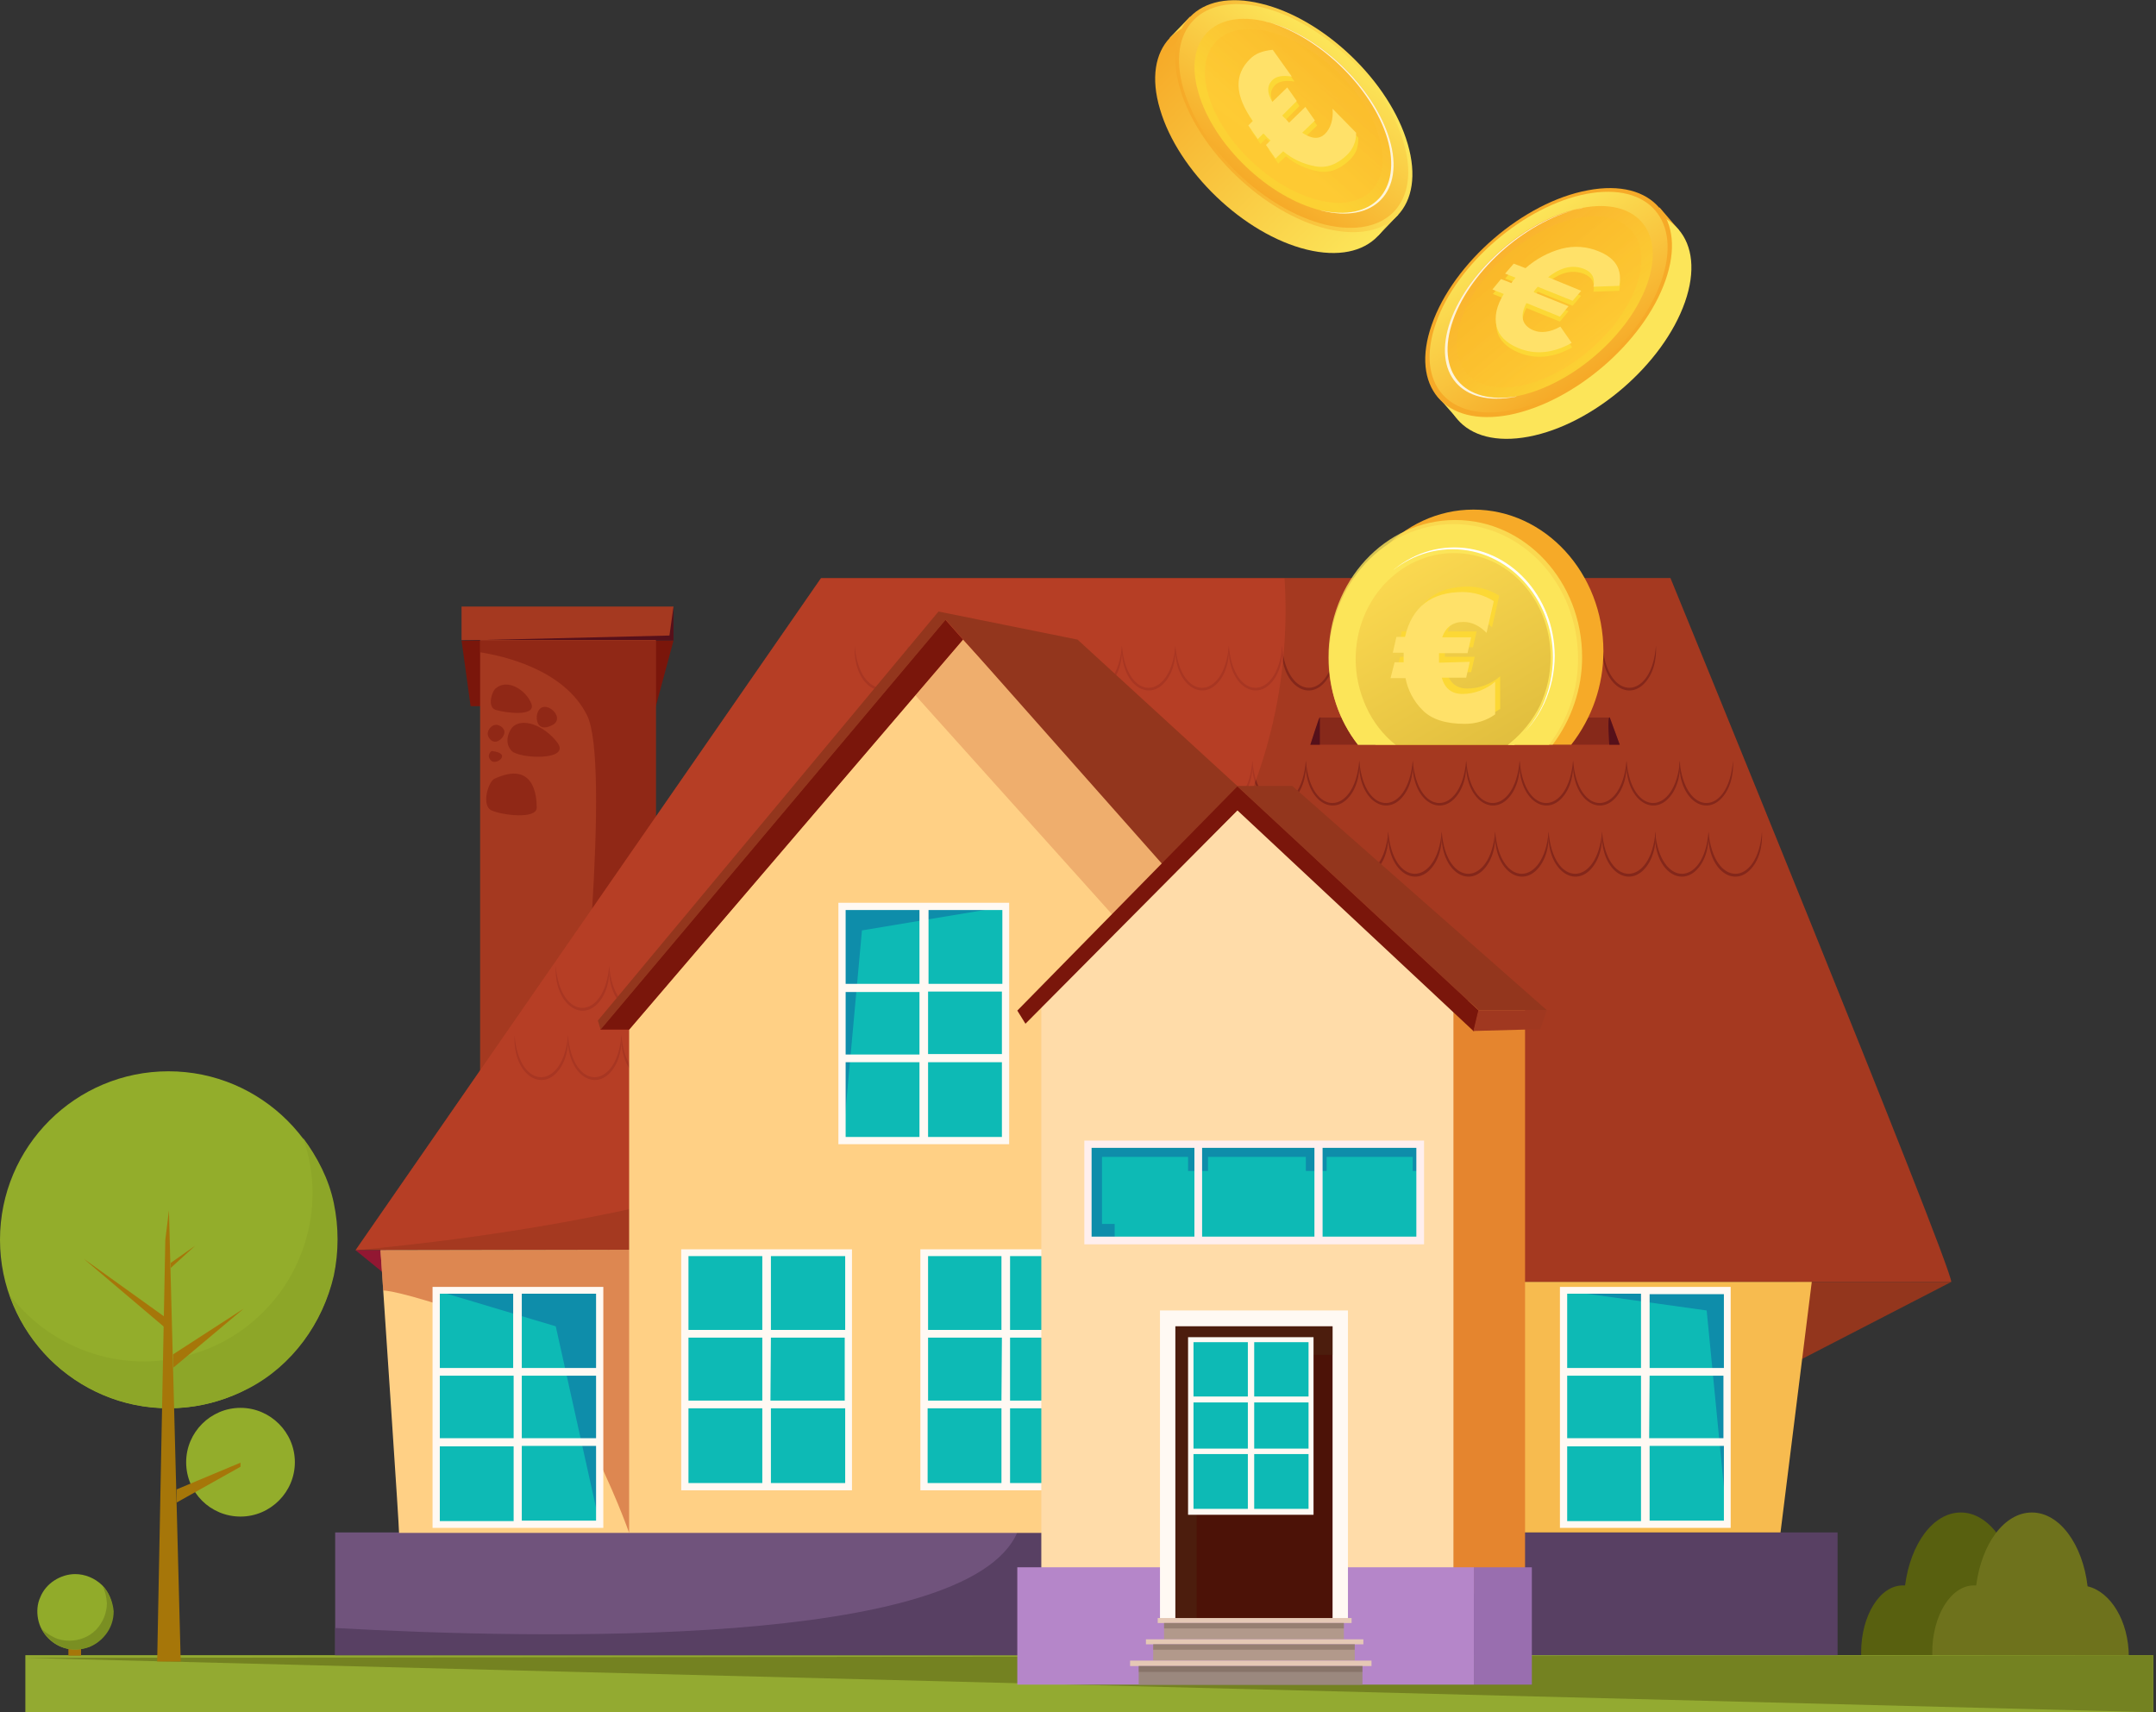 <svg xmlns="http://www.w3.org/2000/svg" xmlns:xlink="http://www.w3.org/1999/xlink" id="Layer_1" x="0px" y="0px" viewBox="0 0 476 378" style="enable-background:new 0 0 476 378;" xml:space="preserve">
<rect x="0" y="0" width="476" height="378" fill="#333333" stroke="none"/>
<style type="text/css">
	.st0{fill:#7A160B;enable-background:new    ;}
	.st1{fill:#A53920;}
	.st2{fill:#56101A;}
	.st3{opacity:0.47;fill:#7A160B;enable-background:new    ;}
	.st4{fill:#58600F;}
	.st5{fill:#6E721C;}
	.st6{fill:#93AA31;}
	.st7{fill:#748221;}
	.st8{fill:#93361D;}
	.st9{fill:#921732;}
	.st10{fill:#84271A;}
	.st11{opacity:0.56;fill:#C4432A;enable-background:new    ;}
	.st12{fill:#70537C;}
	.st13{fill:#584063;}
	.st14{fill:#F7BB4F;}
	.st15{fill:#FFD085;}
	.st16{opacity:0.26;fill:#C24F29;enable-background:new    ;}
	.st17{opacity:0.56;fill:#C24F29;enable-background:new    ;}
	.st18{fill:#0DBAB5;}
	.st19{fill:#FFF9F3;}
	.st20{fill:#FFDCA9;}
	.st21{fill:#E5852E;}
	.st22{fill:#B586C9;}
	.st23{fill:#996EAF;}
	.st24{fill:#A03820;}
	.st25{fill:#0E8DAA;}
	.st26{fill:#FFEFEE;}
	.st27{fill:#4C1207;}
	.st28{opacity:0.4;fill:#4C2D18;enable-background:new    ;}
	.st29{fill:#E5C8B5;}
	.st30{fill:#B2998B;}
	.st31{opacity:0.32;fill:#60493E;enable-background:new    ;}
	.st32{fill:#9B887E;}
	.st33{fill:#A67609;}
	.st34{fill:#91AB2A;}
	.st35{fill:#7A8F22;}
	.st36{fill:#93AD2B;}
	.st37{fill:#8DA628;}
	.st38{opacity:0.9;}
	.st39{fill:url(#SVGID_1_);}
	.st40{fill:url(#SVGID_2_);}
	.st41{fill:url(#SVGID_3_);}
	.st42{fill:url(#SVGID_4_);}
	.st43{fill:url(#SVGID_5_);}
	.st44{opacity:0.82;fill:url(#SVGID_6_);enable-background:new    ;}
	.st45{opacity:0.82;fill:#FFFFFF;enable-background:new    ;}
	.st46{opacity:0.59;fill:url(#SVGID_7_);enable-background:new    ;}
	.st47{fill:url(#SVGID_8_);}
	.st48{opacity:0.81;fill:url(#SVGID_9_);enable-background:new    ;}
	.st49{fill:url(#SVGID_10_);}
	.st50{opacity:0.3;fill:url(#SVGID_11_);enable-background:new    ;}
	.st51{fill:url(#SVGID_12_);}
	.st52{fill:#FFE169;}
	.st53{fill:url(#SVGID_13_);}
	.st54{fill:url(#SVGID_14_);}
	.st55{fill:url(#SVGID_15_);}
	.st56{fill:url(#SVGID_16_);}
	.st57{fill:url(#SVGID_17_);}
	.st58{opacity:0.82;fill:url(#SVGID_18_);enable-background:new    ;}
	.st59{opacity:0.59;fill:url(#SVGID_19_);enable-background:new    ;}
	.st60{fill:url(#SVGID_20_);}
	.st61{fill:#FFFFFF;stroke:url(#SVGID_21_);stroke-width:0.5;stroke-miterlimit:10;}
	.st62{fill:url(#SVGID_22_);}
</style>
<path class="st0" d="M103.9,155.9h39.2h1.7l3.9-14.5h-46.8L103.9,155.9z"></path>
<path class="st1" d="M148.7,133.9h-46.8v7.4h46.8V133.9z"></path>
<path class="st2" d="M101.9,141.4h46.8v-7.5l-0.9,6.4L101.9,141.4z"></path>
<path class="st1" d="M144.9,252.1H106v-96.7v-14.1h38.8V252.1z"></path>
<path class="st3" d="M106,144c5,0.8,18.5,3.7,23.6,13.9c5.2,10.4-1.1,73.3-3.4,94.3h18.6V141.4H106V144z"></path>
<path class="st3" d="M109.4,152c-0.9,0.8-1.8,4.1,0,4.7c1.8,0.6,9.1,1.7,7.9-1.4C116.1,152.3,112,149.7,109.4,152z"></path>
<path class="st3" d="M113,160.7c-0.8,1-1.7,3.4,0,5.1c1.7,1.7,13,2.2,10.1-1.8C120.2,160.1,115.1,158.2,113,160.7z"></path>
<path class="st3" d="M109.2,171.9c-1.4,0.6-3,5.9-0.7,7c2.4,1.1,10,2,10-0.6C118.5,175.7,117.9,167.9,109.2,171.9z"></path>
<path class="st3" d="M108.6,165.8c-0.2,0-1.3,1-0.2,2.1C109.5,169.1,113.2,166.3,108.6,165.8z"></path>
<path class="st3" d="M109,160.1c-0.8,0.3-2.1,1.8-0.7,3.2c1.4,1.4,3.5-0.9,3-2.1c-0.1-0.2-0.2-0.4-0.4-0.6s-0.4-0.3-0.6-0.4  s-0.5-0.2-0.7-0.2C109.4,160,109.2,160.1,109,160.1z"></path>
<path class="st3" d="M118.6,157.6c-0.3,1-0.1,4.2,3.3,2.5C125.3,158.4,119.7,153.6,118.6,157.6z"></path>
<path class="st4" d="M453.9,369.7c0.2-1.3,0.4-2.6,0.4-3.9c0-7.9-4-14.4-9.1-15.6c-1.1-9.3-6.2-16.3-12.3-16.3  c-6.1,0-11.1,6.9-12.3,16.1c-0.2,0-0.3,0-0.5,0c-5.1,0-9.2,6.7-9.2,14.8c0,1.6,0.2,3.3,0.5,4.9L453.9,369.7L453.9,369.7z"></path>
<path class="st5" d="M469.6,369.7c0.2-1.3,0.4-2.6,0.4-3.9c0-7.9-4-14.4-9.1-15.6c-1.1-9.3-6.2-16.3-12.3-16.3  c-6.1,0-11.1,6.9-12.3,16.1c-0.2,0-0.3,0-0.5,0c-5.1,0-9.2,6.7-9.2,14.8c0,1.6,0.2,3.3,0.5,4.9L469.6,369.7L469.6,369.7z"></path>
<path class="st1" d="M430.8,283c0-3.9-62-155.4-62-155.4H181.3L78.5,276l153.2-0.2l-0.2,7.3L430.8,283z"></path>
<path class="st6" d="M475.4,365.4H5.6V378h469.8V365.4z"></path>
<path class="st7" d="M5.6,366l469.8,12v-12.6L5.6,366z"></path>
<path class="st8" d="M396.5,300.7l34.3-17.7h-34.3V300.7z"></path>
<path class="st9" d="M78.5,276l8.6,7v-7H78.5z"></path>
<path class="st10" d="M365.6,142.5c0.2,3.1-0.6,6.6-2.9,8.7c-3.9,3.5-9.3-0.8-8.9-8.7C354.8,155,364.7,154.9,365.6,142.5z"></path>
<path class="st10" d="M353.8,142.5c0.2,3.1-0.6,6.6-2.9,8.7c-3.9,3.5-9.3-0.8-8.9-8.7C343,155,352.9,154.9,353.8,142.5z"></path>
<path class="st10" d="M342,142.5c0.2,3.1-0.6,6.6-2.9,8.7c-3.9,3.5-9.3-0.8-8.9-8.7C331.3,155,341.1,154.9,342,142.5z"></path>
<path class="st10" d="M330.2,142.5c0.2,3.1-0.6,6.6-2.9,8.7c-3.9,3.5-9.3-0.8-8.9-8.7C319.5,155,329.3,154.9,330.2,142.5z"></path>
<path class="st10" d="M318.4,142.5c0.2,3.1-0.6,6.6-2.9,8.7c-3.9,3.5-9.3-0.8-8.9-8.7C307.7,155,317.5,154.9,318.4,142.5z"></path>
<path class="st10" d="M306.6,142.5c0.2,3.1-0.6,6.6-2.9,8.7c-3.9,3.5-9.3-0.8-8.9-8.7C295.9,155,305.7,154.9,306.6,142.5z"></path>
<path class="st10" d="M294.8,142.5c0.2,3.1-0.6,6.6-2.9,8.7c-3.9,3.5-9.3-0.8-8.9-8.7C284.1,155,293.9,154.9,294.8,142.5z"></path>
<path class="st10" d="M283.1,142.5c0.2,3.1-0.6,6.6-2.9,8.7c-3.9,3.5-9.3-0.8-8.9-8.7C272.3,155,282.1,154.9,283.1,142.5z"></path>
<path class="st10" d="M271.3,142.5c0.2,3.1-0.6,6.6-2.9,8.7c-3.9,3.5-9.3-0.8-8.9-8.7C260.5,155,270.3,154.9,271.3,142.5z"></path>
<path class="st10" d="M259.5,142.5c0.2,3.1-0.6,6.6-2.9,8.7c-3.9,3.5-9.3-0.8-8.9-8.7C248.7,155,258.5,154.9,259.5,142.5z"></path>
<path class="st10" d="M247.7,142.5c0.2,3.1-0.6,6.6-2.9,8.7c-3.9,3.5-9.3-0.8-8.9-8.7C236.9,155,246.7,154.9,247.7,142.5z"></path>
<path class="st10" d="M235.9,142.5c0.2,3.1-0.6,6.6-2.9,8.7c-3.9,3.5-9.3-0.8-8.9-8.7C225.1,155,234.9,154.9,235.9,142.5z"></path>
<path class="st10" d="M224.1,142.5c0.2,3.1-0.6,6.6-2.9,8.7c-3.9,3.5-9.3-0.8-8.9-8.7C213.3,155,223.1,154.9,224.1,142.5z"></path>
<path class="st10" d="M212.3,142.5c0.2,3.1-0.6,6.6-2.9,8.7c-3.9,3.5-9.3-0.8-8.9-8.7C201.5,155,211.3,154.9,212.3,142.5z"></path>
<path class="st10" d="M200.5,142.5c0.2,3.1-0.6,6.6-2.9,8.7c-3.9,3.5-9.3-0.8-8.9-8.7C189.7,155,199.6,154.9,200.5,142.5z"></path>
<path class="st10" d="M382.6,167.9c0.2,3.1-0.6,6.6-2.9,8.7c-3.9,3.5-9.3-0.8-8.9-8.7C371.9,180.5,381.7,180.3,382.6,167.9z"></path>
<path class="st10" d="M370.9,167.9c0.2,3.1-0.6,6.6-2.9,8.7c-3.9,3.5-9.3-0.8-8.9-8.7C360.1,180.5,369.9,180.3,370.9,167.9z"></path>
<path class="st10" d="M359.1,167.9c0.2,3.1-0.6,6.6-2.9,8.7c-3.9,3.5-9.3-0.8-8.9-8.7C348.3,180.5,358.1,180.3,359.1,167.9z"></path>
<path class="st10" d="M347.3,167.9c0.2,3.1-0.6,6.6-2.9,8.7c-3.9,3.5-9.3-0.8-8.9-8.7C336.5,180.5,346.3,180.3,347.3,167.9z"></path>
<path class="st10" d="M335.5,167.9c0.2,3.1-0.6,6.6-2.9,8.7c-3.9,3.5-9.3-0.8-8.9-8.7C324.7,180.5,334.5,180.3,335.5,167.9z"></path>
<path class="st10" d="M323.7,167.9c0.2,3.1-0.6,6.6-2.9,8.7c-3.9,3.5-9.3-0.8-8.9-8.7C312.9,180.5,322.7,180.3,323.7,167.9z"></path>
<path class="st10" d="M311.9,167.9c0.2,3.1-0.6,6.6-2.9,8.7c-3.9,3.5-9.3-0.8-8.9-8.7C301.1,180.5,310.9,180.3,311.9,167.9z"></path>
<path class="st10" d="M300.1,167.9c0.2,3.1-0.6,6.6-2.9,8.7c-3.9,3.5-9.3-0.8-8.9-8.7C289.3,180.5,299.1,180.3,300.1,167.9z"></path>
<path class="st10" d="M288.3,167.9c0.2,3.1-0.6,6.6-2.9,8.7c-3.9,3.5-9.3-0.8-8.9-8.7C277.5,180.5,287.4,180.3,288.3,167.9z"></path>
<path class="st10" d="M276.5,167.9c0.2,3.1-0.6,6.6-2.9,8.7c-3.9,3.5-9.3-0.8-8.9-8.7C265.7,180.5,275.6,180.3,276.5,167.9z"></path>
<path class="st10" d="M252.9,163.3c0.2,3.1-0.6,6.6-2.9,8.7c-3.9,3.5-9.3-0.8-8.9-8.7C242.1,175.8,252,175.6,252.9,163.3z"></path>
<path class="st10" d="M241.1,163.3c0.2,3.1-0.6,6.6-2.9,8.7c-3.9,3.5-9.3-0.8-8.9-8.7C230.3,175.8,240.2,175.6,241.1,163.3z"></path>
<path class="st10" d="M229.3,163.3c0.2,3.1-0.6,6.6-2.9,8.7c-3.9,3.5-9.3-0.8-8.9-8.7C218.5,175.8,228.4,175.6,229.3,163.3z"></path>
<path class="st10" d="M217.5,163.3c0.2,3.1-0.6,6.6-2.9,8.7c-3.9,3.5-9.3-0.8-8.9-8.7C206.7,175.8,216.6,175.6,217.5,163.3z"></path>
<path class="st10" d="M299.6,213.2c0.2,3.1-0.6,6.6-2.9,8.7c-3.9,3.5-9.3-0.8-8.9-8.7C288.8,225.7,298.6,225.5,299.6,213.2z"></path>
<path class="st10" d="M287.8,213.2c0.2,3.1-0.6,6.6-2.9,8.7c-3.9,3.5-9.3-0.8-8.9-8.7C277,225.7,286.8,225.5,287.8,213.2z"></path>
<path class="st10" d="M276,213.2c0.2,3.1-0.6,6.6-2.9,8.7c-3.9,3.5-9.3-0.8-8.9-8.7C265.2,225.7,275,225.5,276,213.2z"></path>
<path class="st10" d="M264.2,213.2c0.2,3.1-0.6,6.6-2.9,8.7c-3.9,3.5-9.3-0.8-8.9-8.7C253.4,225.7,263.3,225.5,264.2,213.2z"></path>
<path class="st10" d="M252.4,213.2c0.2,3.1-0.6,6.6-2.9,8.7c-3.9,3.5-9.3-0.8-8.9-8.7C241.6,225.7,251.5,225.5,252.4,213.2z"></path>
<path class="st10" d="M240.6,213.2c0.2,3.1-0.6,6.6-2.9,8.7c-3.9,3.5-9.3-0.8-8.9-8.7C229.9,225.7,239.7,225.5,240.6,213.2z"></path>
<path class="st10" d="M228.8,213.2c0.2,3.1-0.6,6.6-2.9,8.7c-3.9,3.5-9.3-0.8-8.9-8.7C218,225.7,227.9,225.5,228.8,213.2z"></path>
<path class="st10" d="M217,213.2c0.2,3.1-0.6,6.6-2.9,8.7c-3.9,3.5-9.3-0.8-8.9-8.7C206.2,225.7,216.1,225.5,217,213.2z"></path>
<path class="st10" d="M205.2,213.2c0.2,3.1-0.6,6.6-2.9,8.7c-3.9,3.5-9.3-0.8-8.9-8.7C194.4,225.7,204.3,225.5,205.2,213.2z"></path>
<path class="st10" d="M193.4,213.2c0.2,3.1-0.6,6.6-2.9,8.7c-3.9,3.5-9.3-0.8-8.9-8.7C182.7,225.7,192.5,225.5,193.4,213.2z"></path>
<path class="st10" d="M181.6,213.2c0.2,3.1-0.6,6.6-2.9,8.7c-3.9,3.5-9.3-0.8-8.9-8.7C170.9,225.7,180.7,225.5,181.6,213.2z"></path>
<path class="st10" d="M169.9,213.2c0.2,3.1-0.6,6.6-2.9,8.7c-3.9,3.5-9.3-0.8-8.9-8.7C159.1,225.7,168.9,225.5,169.9,213.2z"></path>
<path class="st10" d="M158.1,213.2c0.2,3.1-0.6,6.6-2.9,8.7c-3.9,3.5-9.3-0.8-8.9-8.7C147.3,225.7,157.1,225.5,158.1,213.2z"></path>
<path class="st10" d="M146.3,213.2c0.2,3.1-0.6,6.6-2.9,8.7c-3.9,3.5-9.3-0.8-8.9-8.7C135.5,225.7,145.4,225.5,146.3,213.2z"></path>
<path class="st10" d="M134.5,213.2c0.2,3.1-0.6,6.6-2.9,8.7c-3.9,3.5-9.3-0.8-8.9-8.7C123.7,225.7,133.5,225.5,134.5,213.2z"></path>
<path class="st10" d="M290.5,228.5c0.2,3.1-0.6,6.6-2.9,8.7c-3.9,3.5-9.3-0.8-8.9-8.7C279.7,241,289.5,240.8,290.5,228.5z"></path>
<path class="st10" d="M278.7,228.5c0.2,3.1-0.6,6.6-2.9,8.7c-3.9,3.5-9.3-0.8-8.9-8.7C267.9,241,277.7,240.8,278.7,228.5z"></path>
<path class="st10" d="M266.9,228.5c0.2,3.1-0.6,6.6-2.9,8.7c-3.9,3.5-9.3-0.8-8.9-8.7C256.1,241,266,240.8,266.9,228.5z"></path>
<path class="st10" d="M255.1,228.5c0.2,3.1-0.6,6.6-2.9,8.7c-3.9,3.5-9.3-0.8-8.9-8.7C244.3,241,254.2,240.8,255.1,228.5z"></path>
<path class="st10" d="M243.3,228.5c0.2,3.1-0.6,6.6-2.9,8.7c-3.9,3.5-9.3-0.8-8.9-8.7C232.5,241,242.4,240.8,243.3,228.5z"></path>
<path class="st10" d="M231.5,228.5c0.2,3.1-0.6,6.6-2.9,8.7c-3.9,3.5-9.3-0.8-8.9-8.7C220.7,241,230.6,240.8,231.5,228.5z"></path>
<path class="st10" d="M219.7,228.5c0.2,3.1-0.6,6.6-2.9,8.7c-3.9,3.5-9.3-0.8-8.9-8.7C208.9,241,218.8,240.8,219.7,228.5z"></path>
<path class="st10" d="M207.9,228.5c0.2,3.1-0.6,6.6-2.9,8.7c-3.9,3.5-9.3-0.8-8.9-8.7C197.2,241,207,240.8,207.9,228.5z"></path>
<path class="st10" d="M196.2,228.5c0.2,3.1-0.6,6.6-2.9,8.7c-3.9,3.5-9.3-0.8-8.9-8.7C185.4,241,195.2,240.8,196.2,228.5z"></path>
<path class="st10" d="M184.4,228.5c0.2,3.1-0.6,6.6-2.9,8.7c-3.9,3.5-9.3-0.8-8.9-8.7C173.6,241,183.4,240.8,184.4,228.5z"></path>
<path class="st10" d="M172.6,228.5c0.2,3.1-0.6,6.6-2.9,8.7c-3.9,3.5-9.3-0.8-8.9-8.7C161.8,241,171.6,240.8,172.6,228.5z"></path>
<path class="st10" d="M160.8,228.5c0.2,3.1-0.6,6.6-2.9,8.7c-3.9,3.5-9.3-0.8-8.9-8.7C150,241,159.8,240.8,160.8,228.5z"></path>
<path class="st10" d="M149,228.5c0.2,3.1-0.6,6.6-2.9,8.7c-3.9,3.5-9.3-0.8-8.9-8.7C138.2,241,148,240.8,149,228.5z"></path>
<path class="st10" d="M137.2,228.5c0.2,3.1-0.6,6.6-2.9,8.7c-3.9,3.5-9.3-0.8-8.9-8.7C126.4,241,136.2,240.8,137.2,228.5z"></path>
<path class="st10" d="M125.4,228.5c0.2,3.1-0.6,6.6-2.9,8.7c-3.9,3.5-9.3-0.8-8.9-8.7C114.6,241,124.4,240.8,125.4,228.5z"></path>
<path class="st11" d="M283.6,127.7H181.2L78.5,276C270.2,258.2,286.1,167.6,283.6,127.7z"></path>
<path class="st12" d="M231.7,338.3H74v27.1h157.7V338.3z"></path>
<path class="st13" d="M74,359.4v6h157.7v-27.1h-7.1C213.5,363.9,119.2,361.9,74,359.4z"></path>
<path class="st13" d="M405.7,338.3h-84.7v27.1h84.7V338.3z"></path>
<path class="st14" d="M393.1,338.3h-72.2V283H400L393.1,338.3z"></path>
<path class="st15" d="M212.6,141.2l-73.7,86.1v48.6L84,276c0,0,0.1,1.6,0.3,4.3c0.9,13.8,3.8,56.1,3.8,58.1h143.6v-62.6h60.6v-48.4  L212.6,141.2z"></path>
<path class="st16" d="M202.1,153.5l44,49l11.6-12.6l-45.1-48.8L202.1,153.5z"></path>
<path class="st17" d="M138.9,275.9v62.5c0,0-14.3-41-32.9-47.4c-18.5-6.4-21.4-6.1-21.4-6.1L84,276L138.9,275.9z"></path>
<path class="st18" d="M240.1,276.5H204v51.6h36.1V276.5z"></path>
<path class="st19" d="M203.2,275.7V329h37.7v-53.2H203.2z M239.3,293.6H223v-16.3h16.4V293.6z M223,295.3h16.4v13.9H223V295.3z   M221.1,277.3v16.3h-16.2v-16.3H221.1z M221.1,309.2h-16.2v-13.9h16.3L221.1,309.2z M204.8,310.9h16.3v16.5h-16.3V310.9z M223,327.4  v-16.5h16.4v16.5H223z"></path>
<path class="st0" d="M138.9,227.3h-6.4l76.2-90.5l3.9,4.4L138.9,227.3z"></path>
<path class="st8" d="M290.4,189.3l-52.5-48.1l-30.7-6.2l-75.2,90.3l0.6,2l76.2-90.5l59.8,67.5L290.4,189.3z"></path>
<path class="st20" d="M320.9,349.5h-91V221.8l43.3-43l47.8,43V349.5z"></path>
<path class="st21" d="M336.7,220.9h-15.8v130.9h15.8V220.9z"></path>
<path class="st22" d="M224.6,346v3.5v22.4h100.8V346H224.6z"></path>
<path class="st23" d="M338.2,346h-12.8v25.9h12.8V346z"></path>
<path class="st0" d="M273.2,178.9l-46.8,47.1l-1.8-2.9l48.6-49.5l53.3,49.5l-1.1,4.6L273.2,178.9z"></path>
<path class="st10" d="M389,183.6c0.2,3.1-0.6,6.6-2.9,8.7c-3.9,3.5-9.3-0.8-8.9-8.7C378.3,196.1,388.1,195.9,389,183.6z"></path>
<path class="st10" d="M377.2,183.6c0.2,3.1-0.6,6.6-2.9,8.7c-3.9,3.5-9.3-0.8-8.9-8.7C366.5,196.1,376.3,195.9,377.2,183.6z"></path>
<path class="st10" d="M365.5,183.6c0.2,3.1-0.6,6.6-2.9,8.7c-3.9,3.5-9.3-0.8-8.9-8.7C354.7,196.1,364.5,195.9,365.5,183.6z"></path>
<path class="st10" d="M353.7,183.6c0.2,3.1-0.6,6.6-2.9,8.7c-3.9,3.5-9.3-0.8-8.9-8.7C342.9,196.1,352.7,195.9,353.7,183.6z"></path>
<path class="st10" d="M341.9,183.6c0.2,3.1-0.6,6.6-2.9,8.7c-3.9,3.5-9.3-0.8-8.9-8.7C331.1,196.1,340.9,195.9,341.9,183.6z"></path>
<path class="st10" d="M330.1,183.6c0.2,3.1-0.6,6.6-2.9,8.7c-3.9,3.5-9.3-0.8-8.9-8.7C319.3,196.1,329.1,195.9,330.1,183.6z"></path>
<path class="st10" d="M318.3,183.6c0.2,3.1-0.6,6.6-2.9,8.7c-3.9,3.5-9.3-0.8-8.9-8.7C307.5,196.1,317.3,195.9,318.3,183.6z"></path>
<path class="st10" d="M306.5,183.6c0.2,3.1-0.6,6.6-2.9,8.7c-3.9,3.5-9.3-0.8-8.9-8.7C295.7,196.1,305.5,195.9,306.5,183.6z"></path>
<path class="st8" d="M326.4,223h15.1l-56.2-49.5h-12.2L326.4,223z"></path>
<path class="st24" d="M325.3,227.6l1.1-4.6h15.1l-1.4,4.2L325.3,227.6z"></path>
<path class="st18" d="M313.5,252.6h-73.3v21.2h73.3V252.6z"></path>
<path class="st25" d="M246.1,258.5h67.4v-5.9h-73.3v21.2h5.9V258.5z"></path>
<path class="st26" d="M239.4,251.8v22.9h75v-22.9H239.4z M263.7,273H241v-19.6h22.7V273z M290.2,273h-24.8v-19.6h24.8V273z   M312.7,273H292v-19.6h20.7V273z"></path>
<path class="st18" d="M262.3,255.4h-19v14.8h19V255.4z"></path>
<path class="st18" d="M311.9,255.4h-19v14.8h19V255.4z"></path>
<path class="st18" d="M288.3,255.4h-21.6v14.8h21.6V255.4z"></path>
<path class="st19" d="M297.6,289.3h-41.5v68.4h41.5V289.3z"></path>
<path class="st27" d="M294.2,292.8h-34.7v64.9h34.7V292.8z"></path>
<path class="st28" d="M294.2,292.8h-34.7v6.3v58.6h4.7v-58.6h30V292.8z"></path>
<path class="st29" d="M298.4,357.2h-42.8v1.1h42.8V357.2z"></path>
<path class="st30" d="M296.7,358.3H257v3.6h39.7V358.3z"></path>
<path class="st31" d="M296.7,358.3H257v1.2h39.7V358.3z"></path>
<path class="st29" d="M301,361.9h-48v1.1h48V361.9z"></path>
<path class="st30" d="M299.1,363h-44.5v3.6h44.5V363z"></path>
<path class="st31" d="M299.1,363h-44.5v1.2h44.5V363z"></path>
<path class="st29" d="M302.8,366.6h-53.3v1.2h53.3V366.6z"></path>
<path class="st32" d="M300.8,367.8h-49.4v4.1h49.4V367.8z"></path>
<path class="st31" d="M300.8,367.8h-49.4v1.3h49.4V367.8z"></path>
<path class="st18" d="M289.5,295.7h-26.6v38h26.6V295.7z"></path>
<path class="st18" d="M262.9,295.7v6.3h20.2v31.7h6.4v-38H262.9z"></path>
<path class="st19" d="M262.3,295.2v39.2H290v-39.2H262.3z M288.9,308.3h-12v-12h12V308.3z M276.9,309.6h12v10.2h-12V309.6z   M275.5,296.3v12h-12v-12H275.5z M275.5,319.8h-12v-10.2h12L275.5,319.8z M263.5,321h12v12.1h-12L263.5,321z M276.9,333.1V321h12  v12.1H276.9z"></path>
<path class="st18" d="M187.3,276.5h-36.1v51.6h36.1V276.5z"></path>
<path class="st19" d="M150.4,275.7V329h37.7v-53.2H150.4z M186.6,293.6h-16.4v-16.3h16.4V293.6z M170.2,295.3h16.3v13.9h-16.4  L170.2,295.3z M168.3,277.3v16.3H152v-16.3H168.3z M168.3,309.2H152v-13.9h16.3V309.2z M152,310.9h16.3v16.5H152L152,310.9z   M170.2,327.4v-16.5h16.4v16.5H170.2z"></path>
<path class="st18" d="M222,200.1h-36.1v51.6H222V200.1z"></path>
<path class="st25" d="M222.1,200.1h-36.1v52.5l4.3-47.2L222.1,200.1z"></path>
<path class="st19" d="M185.1,199.3v53.3h37.7v-53.3H185.1z M221.3,217.2h-16.3v-16.3h16.3V217.2z M204.9,218.9h16.3v13.8h-16.3  V218.9z M203,200.9v16.3h-16.3v-16.3H203z M203,232.8h-16.3v-13.8H203V232.8z M186.7,234.5H203V251h-16.3V234.5z M204.9,251v-16.5  h16.3V251H204.9z"></path>
<path class="st18" d="M132.4,284.9H96.3v51.6h36.1V284.9z"></path>
<path class="st25" d="M96.3,284.9l26.4,7.9l9.7,43.7v-51.6H96.3z"></path>
<path class="st19" d="M95.5,284.1v53.2h37.7v-53.2H95.5z M131.6,302h-16.4v-16.4h16.4V302z M115.2,303.7h16.4v13.8h-16.4V303.7z   M113.3,285.7V302H97.1v-16.4H113.3z M113.3,317.5H97.1v-13.8h16.3V317.5z M97.1,319.3h16.3v16.5H97.1V319.3z M115.2,335.7v-16.5  h16.4v16.5H115.2z"></path>
<path class="st18" d="M381.4,284.9h-36.1v51.6h36.1V284.9z"></path>
<path class="st25" d="M345.3,284.9l31.5,4.4l4.6,47.2v-51.6H345.3z"></path>
<path class="st19" d="M344.4,284.1v53.2h37.7v-53.2H344.4z M380.6,302h-16.4v-16.3h16.4V302z M364.2,303.7h16.3v13.8h-16.4  L364.2,303.7z M362.3,285.7V302H346v-16.4H362.3z M362.3,317.5H346v-13.8h16.3V317.5z M346,319.3h16.3v16.5H346V319.3z M364.2,335.7  v-16.5h16.4v16.5H364.2z"></path>
<path class="st33" d="M17.9,363.8h-2.8v1.7h2.8V363.8z"></path>
<path class="st34" d="M24.9,355.8c0,1.6-0.5,3.3-1.4,4.6c-0.9,1.4-2.2,2.4-3.7,3.1c-1.5,0.6-3.2,0.8-4.8,0.5  c-1.6-0.3-3.1-1.1-4.3-2.3c-1.2-1.2-2-2.7-2.3-4.3c-0.3-1.6-0.2-3.3,0.5-4.8c0.6-1.5,1.7-2.8,3.1-3.7s3-1.4,4.6-1.4  c2.2,0,4.3,0.9,5.9,2.4C24,351.4,24.9,353.6,24.9,355.8z"></path>
<path class="st35" d="M22.6,350c0.6,1.2,0.9,2.5,1,3.9c0,2.2-0.9,4.3-2.4,5.9c-1.6,1.6-3.7,2.4-5.9,2.4c-1.1,0-2.3-0.2-3.3-0.7  s-2-1.1-2.8-1.9c0.9,1.7,2.3,3,4,3.8c1.7,0.8,3.6,1,5.5,0.5c1.8-0.4,3.4-1.5,4.6-3c1.2-1.5,1.8-3.3,1.8-5.2  C24.9,353.6,24.1,351.6,22.6,350z"></path>
<path class="st36" d="M53.1,334.8c6.6,0,12-5.4,12-12c0-6.6-5.4-12-12-12s-12,5.4-12,12C41.1,329.5,46.5,334.8,53.1,334.8z"></path>
<path class="st36" d="M37.2,310.9c20.5,0,37.2-16.7,37.2-37.2c0-20.5-16.7-37.2-37.2-37.2C16.7,236.5,0,253.1,0,273.7  C0,294.2,16.7,310.9,37.2,310.9z"></path>
<path class="st37" d="M66.9,251.2c1.4,3.9,2.1,8.1,2.1,12.2c0,7.8-2.5,15.4-7,21.7c-4.6,6.3-11,11.1-18.4,13.5  c-7.4,2.5-15.4,2.6-22.8,0.3c-7.4-2.3-14-6.9-18.7-13.1c1.8,5.1,4.6,9.7,8.3,13.6c3.7,3.9,8.3,6.9,13.3,8.9s10.4,2.8,15.8,2.5  c5.4-0.3,10.6-1.8,15.4-4.3c4.8-2.5,8.9-6.1,12.1-10.4c3.2-4.3,5.5-9.3,6.7-14.5c1.1-5.3,1.1-10.7,0-16S70.1,255.5,66.9,251.2z"></path>
<path class="st33" d="M39.9,366.8h-5.2l1.8-93.1l0.8-6.5L39.9,366.8z"></path>
<path class="st33" d="M38.3,301.9l15.5-13L38.2,299L38.3,301.9z"></path>
<path class="st33" d="M36.2,292.9l-17.7-15l17.7,12.7L36.2,292.9z"></path>
<path class="st33" d="M37.7,279.9l5.4-4.9l-5.4,3.8L37.7,279.9z"></path>
<path class="st33" d="M39,328.8l14.1-5.9v0.9L39,331.7L39,328.8z"></path>
<g class="st38">
	<path class="st10" d="M291.4,158.4h64l2.2,6h-68.3L291.4,158.4z"></path>
</g>
<path class="st2" d="M291.4,158.4v6h-2.1C289.3,164.5,291.4,157.6,291.4,158.4z"></path>
<path class="st2" d="M355.4,158.4l2.2,6h-2.3C355.3,164.5,354.8,157.9,355.4,158.4z"></path>
<linearGradient id="SVGID_1_" gradientUnits="userSpaceOnUse" x1="305.885" y1="329.307" x2="303.525" y2="331.563" gradientTransform="matrix(1 0 0 -1 0 380)">
	<stop offset="0" style="stop-color:#FCE559"></stop>
	<stop offset="1" style="stop-color:#F6AA28"></stop>
</linearGradient>
<path class="st39" d="M306,45.5l-5.8,6.1l4.1,0.4l4.4-4.6L306,45.5z"></path>
<linearGradient id="SVGID_2_" gradientUnits="userSpaceOnUse" x1="258.276" y1="371.221" x2="265.714" y2="371.221" gradientTransform="matrix(1 0 0 -1 0 380)">
	<stop offset="0" style="stop-color:#FCE559"></stop>
	<stop offset="1" style="stop-color:#F6AA28"></stop>
</linearGradient>
<path class="st40" d="M265.7,7.3l-7.1,6.5l-0.3-5.5l4.4-4.6L265.7,7.3z"></path>
<linearGradient id="SVGID_3_" gradientUnits="userSpaceOnUse" x1="304.144" y1="327.86" x2="258.298" y2="371.683" gradientTransform="matrix(1 0 0 -1 0 380)">
	<stop offset="0" style="stop-color:#FCE559"></stop>
	<stop offset="1" style="stop-color:#F6AA28"></stop>
</linearGradient>
<path class="st41" d="M256.1,24.1c4,13.7,18.5,27.6,32.4,31c13.9,3.4,21.9-5,17.9-18.7c-4-13.7-18.5-27.6-32.4-31  C260.1,2,252,10.4,256.1,24.1z"></path>
<linearGradient id="SVGID_4_" gradientUnits="userSpaceOnUse" x1="307.174" y1="360.666" x2="264.091" y2="348.094" gradientTransform="matrix(1 0 0 -1 0 380)">
	<stop offset="0" style="stop-color:#FCE559"></stop>
	<stop offset="1" style="stop-color:#F6AA28"></stop>
</linearGradient>
<path class="st42" d="M310.8,31.8c4,13.7-4,22.1-17.9,18.7c-13.9-3.4-28.4-17.3-32.4-31c-4-13.7,4-22.1,17.9-18.7  C292.3,4.1,306.8,18,310.8,31.8z"></path>
<linearGradient id="SVGID_5_" gradientUnits="userSpaceOnUse" x1="296.172" y1="369.01" x2="275.146" y2="339.793" gradientTransform="matrix(1 0 0 -1 0 380)">
	<stop offset="0" style="stop-color:#FCE559"></stop>
	<stop offset="1" style="stop-color:#F6AA28"></stop>
</linearGradient>
<path class="st43" d="M309.9,31.5c3.9,13.2-3.8,21.3-17.3,18.1c-13.4-3.3-27.4-16.7-31.3-29.9c-3.9-13.2,3.9-21.3,17.3-18.1  C292,4.9,306.1,18.3,309.9,31.5z"></path>
<linearGradient id="SVGID_6_" gradientUnits="userSpaceOnUse" x1="279.759" y1="347.815" x2="300.292" y2="370.81" gradientTransform="matrix(1 0 0 -1 0 380)">
	<stop offset="0" style="stop-color:#FCD835"></stop>
	<stop offset="1" style="stop-color:#FAA925"></stop>
</linearGradient>
<path class="st44" d="M306.8,30.8c3.4,11.5-3.3,18.5-15,15.7c-11.7-2.8-23.9-14.5-27.2-26c-3.4-11.5,3.3-18.6,15-15.7  C291.2,7.6,303.4,19.2,306.8,30.8z"></path>
<path class="st45" d="M291.5,46.4c0.1,0,0.2,0.1,0.3,0.1c11.6,2.9,18.4-4.2,15-15.7c-3.4-11.5-15.6-23.2-27.2-26  c-0.1,0-0.2-0.1-0.3-0.1c11.6,3,23.6,14.5,27,25.9C309.6,42.1,303,49.1,291.5,46.4z"></path>
<linearGradient id="SVGID_7_" gradientUnits="userSpaceOnUse" x1="280.832" y1="349" x2="299.158" y2="369.526" gradientTransform="matrix(1 0 0 -1 0 380)">
	<stop offset="0" style="stop-color:#FFC533"></stop>
	<stop offset="1" style="stop-color:#F8BA26"></stop>
</linearGradient>
<path class="st46" d="M304.5,30.2c3,10.3-3,16.6-13.4,14c-10.4-2.6-21.3-12.9-24.3-23.2c-3-10.3,3-16.6,13.4-14  C290.6,9.6,301.5,19.9,304.5,30.2z"></path>
<linearGradient id="SVGID_8_" gradientUnits="userSpaceOnUse" x1="325.294" y1="-24761.1" x2="325.294" y2="-19604.199" gradientTransform="matrix(1 0 0 -1 0 380)">
	<stop offset="0" style="stop-color:#FCE559"></stop>
	<stop offset="1" style="stop-color:#F6AA28"></stop>
</linearGradient>
<path class="st47" d="M346.9,164.4c4.6-5.9,7.1-13.1,7.1-20.6c0-17.3-12.9-31.3-28.7-31.3c-15.8,0-28.7,14-28.7,31.3  c0,7.5,2.5,14.7,7.1,20.6H346.9z"></path>
<linearGradient id="SVGID_9_" gradientUnits="userSpaceOnUse" x1="16048.442" y1="-30512.135" x2="18594.846" y2="-35490.434" gradientTransform="matrix(1 0 0 -1 0 380)">
	<stop offset="0" style="stop-color:#FCE559"></stop>
	<stop offset="1" style="stop-color:#F6AA28"></stop>
</linearGradient>
<path class="st48" d="M342.8,164.4c4.2-5.6,6.5-12.4,6.5-19.3c0-16.7-12.5-30.3-28-30.3c-15.5,0-28,13.5-28,30.3  c0,7,2.2,13.8,6.5,19.3H342.8z"></path>
<linearGradient id="SVGID_10_" gradientUnits="userSpaceOnUse" x1="15802.256" y1="-30053.096" x2="18265.158" y2="-34871.496" gradientTransform="matrix(1 0 0 -1 0 380)">
	<stop offset="0" style="stop-color:#FCE559"></stop>
	<stop offset="1" style="stop-color:#F6AA28"></stop>
</linearGradient>
<path class="st49" d="M342,164.4c4.2-5.5,6.4-12.2,6.4-19c0-16.4-12.3-29.7-27.5-29.7c-15.2,0-27.5,13.3-27.5,29.7  c0,6.9,2.2,13.6,6.4,19H342z"></path>
<linearGradient id="SVGID_11_" gradientUnits="userSpaceOnUse" x1="332.327" y1="214.775" x2="309.414" y2="254.469" gradientTransform="matrix(1 0 0 -1 0 380)">
	<stop offset="1.973119e-07" style="stop-color:#A36400"></stop>
	<stop offset="1" style="stop-color:#F8BA3B"></stop>
</linearGradient>
<path class="st50" d="M308.2,164.5h25.5c2.8-2.3,5.1-5.2,6.7-8.5c1.6-3.3,2.4-6.9,2.3-10.5c0-12.9-9.7-23.4-21.7-23.4  s-21.7,10.5-21.7,23.4c0,3.6,0.8,7.2,2.3,10.5S305.3,162.2,308.2,164.5z"></path>
<linearGradient id="SVGID_12_" gradientUnits="userSpaceOnUse" x1="11495.331" y1="-15051.242" x2="12610.831" y2="-16577.543" gradientTransform="matrix(1 0 0 -1 0 380)">
	<stop offset="0" style="stop-color:#FCD835"></stop>
	<stop offset="1" style="stop-color:#FAA925"></stop>
</linearGradient>
<path class="st51" d="M325.6,144.9l-0.8,3.5h-5.4c0.7,2.4,2.2,3.6,4.6,3.6c2.6,0,5.2-1,7.2-2.7v7.2c-2,1.4-4.3,2.1-6.7,2.1  c-4.2,0-7.4-1-9.4-3.1c-1.9-1.9-3.2-4.3-3.7-7h-3.2l0.9-3.5h2c0-0.3,0-0.7,0-1c0-0.5,0-0.9,0-1.1h-2.4l0.8-3.5h1.9  c1.5-6.6,5.8-9.9,12.7-9.9c2.4,0,4.8,0.7,6.9,2l-1.6,7c-1.6-1.6-3.3-2.4-5.1-2.4c-2.3,0-3.9,1.1-4.7,3.3h6.4l-0.8,3.5H319  c0,0.3,0,0.6,0,1.1v1H325.6z"></path>
<path class="st52" d="M324.5,146.1l-0.8,3.5h-5.4c0.7,2.4,2.2,3.6,4.6,3.6c2.6,0,5.2-1,7.2-2.7v7.2c-1.9,1.4-4.3,2.1-6.7,2.1  c-4.2,0-7.4-1-9.4-3.1c-1.9-1.9-3.2-4.4-3.7-7H307l0.9-3.5h2c0-0.3,0-0.7,0-1c0-0.5,0-0.9,0-1.1h-2.4l0.8-3.5h1.9  c1.5-6.6,5.8-9.9,12.7-9.9c2.4,0,4.8,0.7,6.9,2l-1.6,7c-1.6-1.6-3.3-2.4-5.1-2.4c-2.3,0-3.9,1.1-4.7,3.4h6.4l-0.8,3.5h-6.3  c0,0.3,0,0.6,0,1.1v1L324.5,146.1z"></path>
<linearGradient id="SVGID_13_" gradientUnits="userSpaceOnUse" x1="320.3" y1="289.141" x2="322.824" y2="291.304" gradientTransform="matrix(1 0 0 -1 0 380)">
	<stop offset="0" style="stop-color:#FCE559"></stop>
	<stop offset="1" style="stop-color:#F6AA28"></stop>
</linearGradient>
<path class="st53" d="M317.3,87.4l4.3,4.9l4.2-0.2l-5.6-6.5L317.3,87.4z"></path>
<linearGradient id="SVGID_14_" gradientUnits="userSpaceOnUse" x1="366.099" y1="327.237" x2="369.724" y2="330.333" gradientTransform="matrix(1 0 0 -1 0 380)">
	<stop offset="0" style="stop-color:#FCE559"></stop>
	<stop offset="1" style="stop-color:#F6AA28"></stop>
</linearGradient>
<path class="st54" d="M366.4,45.8l4.2,4.9l-0.6,5.6l-6.8-7L366.4,45.8z"></path>
<linearGradient id="SVGID_15_" gradientUnits="userSpaceOnUse" x1="143427.594" y1="122678.555" x2="148526.688" y2="127039.555" gradientTransform="matrix(1 0 0 -1 0 380)">
	<stop offset="0" style="stop-color:#FCE559"></stop>
	<stop offset="1" style="stop-color:#F6AA28"></stop>
</linearGradient>
<path class="st55" d="M354.9,46.8c-14.3,2.7-29.7,16-34.5,29.7c-4.8,13.7,2.8,22.6,17.1,19.9s29.7-16,34.5-29.7  S369.1,44.2,354.9,46.8z"></path>
<linearGradient id="SVGID_16_" gradientUnits="userSpaceOnUse" x1="-166068.016" y1="58758.348" x2="-161925.219" y2="57303.348" gradientTransform="matrix(1 0 0 -1 0 380)">
	<stop offset="0" style="stop-color:#FCE559"></stop>
	<stop offset="1" style="stop-color:#F6AA28"></stop>
</linearGradient>
<path class="st56" d="M350.6,42c14.3-2.7,21.9,6.3,17.1,19.9c-4.8,13.7-20.2,26.9-34.5,29.7c-14.3,2.7-21.9-6.3-17.1-19.9  C320.9,57.9,336.4,44.6,350.6,42z"></path>
<linearGradient id="SVGID_17_" gradientUnits="userSpaceOnUse" x1="331.916" y1="328.481" x2="352.012" y2="298.133" gradientTransform="matrix(1 0 0 -1 0 380)">
	<stop offset="0" style="stop-color:#FCE559"></stop>
	<stop offset="1" style="stop-color:#F6AA28"></stop>
</linearGradient>
<path class="st57" d="M350.3,42.8c13.8-2.6,21.1,6,16.5,19.2c-4.6,13.2-19.6,26-33.3,28.6c-13.8,2.6-21.1-6-16.5-19.2  C321.6,58.2,336.6,45.4,350.3,42.8z"></path>
<linearGradient id="SVGID_18_" gradientUnits="userSpaceOnUse" x1="351.962" y1="301.357" x2="331.945" y2="325.248" gradientTransform="matrix(1 0 0 -1 0 380)">
	<stop offset="0" style="stop-color:#FCD835"></stop>
	<stop offset="1" style="stop-color:#FAA925"></stop>
</linearGradient>
<path class="st58" d="M349.3,45.9c12-2.3,18.4,5.2,14.4,16.7c-4,11.5-17,22.6-29,24.9c-12,2.3-18.4-5.2-14.4-16.7  C324.3,59.3,337.3,48.1,349.3,45.9z"></path>
<path class="st45" d="M320.8,70.7c4-11.4,16.8-22.4,28.7-24.8c-0.1,0-0.2,0.1-0.3,0.1c-12,2.3-24.9,13.4-29,24.9  c-4,11.5,2.4,19,14.4,16.7c0.1,0,0.2-0.1,0.3-0.1C323.1,89.5,316.8,82.1,320.8,70.7z"></path>
<linearGradient id="SVGID_19_" gradientUnits="userSpaceOnUse" x1="350.85" y1="302.617" x2="332.995" y2="323.956" gradientTransform="matrix(1 0 0 -1 0 380)">
	<stop offset="0" style="stop-color:#FFC533"></stop>
	<stop offset="1" style="stop-color:#F8BA26"></stop>
</linearGradient>
<path class="st59" d="M348.5,48.1c10.7-2,16.4,4.7,12.8,14.9c-3.6,10.3-15.2,20.2-25.8,22.2c-10.7,2-16.4-4.7-12.8-14.9  C326.2,60.1,337.8,50.1,348.5,48.1z"></path>
<linearGradient id="SVGID_20_" gradientUnits="userSpaceOnUse" x1="10145.877" y1="-27063.258" x2="10529.377" y2="-28134.357" gradientTransform="matrix(1 0 0 -1 0 380)">
	<stop offset="0" style="stop-color:#FCD835"></stop>
	<stop offset="1" style="stop-color:#FAA925"></stop>
</linearGradient>
<path class="st60" d="M344.6,73.1l2.5,3.6c-4.1,2.3-8.1,2.7-11.9,1.1c-2.6-1.1-4.2-2.7-4.7-4.8c-0.5-2.1,0-4.5,1.6-7.1l-2.5-1  l1.9-2.3l2.3,0.9l0.3-0.5l0.5-0.6l-2.3-0.9l1.9-2.2l2.6,1c2.3-2,5-3.5,8-4.3c2.7-0.7,5.6-0.5,8.2,0.6c3.7,1.5,5.2,4,4.5,7.6  l-5.7,0.2c0.4-1.9-0.3-3.2-2-3.9c-2.5-1-5.1-0.5-8,1.8l7.3,3l-1.9,2.2l-7.7-3.1l-0.6,0.7l-0.3,0.5l7.7,3.1l-1.9,2.3l-7.4-3  c-1.5,2.9-1,4.9,1.5,6C340.3,74.6,342.3,74.4,344.6,73.1z"></path>
<path class="st52" d="M344.5,72.1l2.5,3.6c-4.1,2.3-8.1,2.7-11.9,1.1c-2.6-1.1-4.2-2.7-4.7-4.8c-0.5-2.1,0-4.5,1.6-7.1l-2.5-1  l1.9-2.3l2.3,0.9L334,62l0.6-0.7l-2.3-0.9l1.9-2.2l2.6,1c2.3-2,5-3.5,8-4.3c2.7-0.7,5.6-0.5,8.2,0.6c3.7,1.5,5.2,4,4.5,7.6l-5.7,0.2  c0.4-1.9-0.3-3.2-2-3.9c-2.5-1-5.1-0.5-8,1.8l7.3,3l-1.9,2.2l-7.7-3.1l-0.6,0.7l-0.3,0.5l7.7,3.1l-1.9,2.3l-7.4-3  c-1.5,2.9-1,4.9,1.5,6C340.1,73.6,342.2,73.4,344.5,72.1z"></path>
<linearGradient id="SVGID_21_" gradientUnits="userSpaceOnUse" x1="15143.734" y1="-26010.492" x2="17099.535" y2="-29473.992" gradientTransform="matrix(1 0 0 -1 0 380)">
	<stop offset="0" style="stop-color:#FCE559"></stop>
	<stop offset="1" style="stop-color:#F6AA28"></stop>
</linearGradient>
<path class="st61" d="M321.1,120.6c-12.3,0-22.3,10.8-22.3,24.1c0,0.1,0,0.1,0,0.2c0.1-13,9.9-23.4,21.9-23.4  c12,0,21.9,10.6,21.9,23.6c0,3.7-0.8,7.3-2.3,10.6c-1.6,3.3-3.9,6.2-6.7,8.5h0.6c2.9-2.3,5.3-5.3,6.9-8.7c1.6-3.4,2.4-7.1,2.4-10.8  C343.4,131.4,333.4,120.6,321.1,120.6z"></path>
<linearGradient id="SVGID_22_" gradientUnits="userSpaceOnUse" x1="6425.577" y1="-10250.497" x2="7162.176" y2="-11522.807" gradientTransform="matrix(1 0 0 -1 0 380)">
	<stop offset="0" style="stop-color:#FCD835"></stop>
	<stop offset="1" style="stop-color:#FAA925"></stop>
</linearGradient>
<path class="st62" d="M288.7,24.7l2.1,3l-2.8,2.7c2.1,1.4,3.7,1.5,5,0.3c1.3-1.3,1.9-3.2,1.7-5.6l5.2,5.3c0,0.9-0.1,1.8-0.4,2.7  c-0.3,0.8-0.9,1.6-1.5,2.2c-2.2,2.1-4.5,3-7.1,2.5c-2.6-0.5-5-1.6-7-3.3l-1.7,1.6l-2.1-3l1-1c-0.2-0.1-0.4-0.4-0.8-0.7  c-0.3-0.4-0.6-0.7-0.8-0.8l-1.2,1.2l-2.1-3l1-1c-4-5.6-4.2-10.2-0.6-13.7c1.2-1.2,2.8-1.8,5-2l4.2,5.9c-2-0.3-3.4-0.1-4.3,0.8  c-1.2,1.2-1.2,2.8,0,4.8l3.3-3.2l2.1,3l-3.2,3.2c0.2,0.2,0.4,0.5,0.8,0.8l0.7,0.8L288.7,24.7z"></path>
<path class="st52" d="M288.2,23.6l2.1,3l-2.8,2.7c2.1,1.4,3.7,1.5,5,0.3c1.3-1.3,1.9-3.2,1.7-5.6l5.2,5.3c0,0.9-0.1,1.8-0.5,2.7  c-0.3,0.8-0.9,1.6-1.5,2.2c-2.2,2.1-4.5,3-7.1,2.5c-2.6-0.5-5-1.6-7-3.3l-1.7,1.6l-2.1-3l1-1c-0.2-0.1-0.4-0.4-0.8-0.7  c-0.3-0.4-0.6-0.7-0.8-0.8l-1.2,1.2l-2.1-3l1-1c-4-5.6-4.2-10.2-0.6-13.7c1.2-1.2,2.8-1.8,5-2l4.2,5.9c-2-0.3-3.4-0.1-4.3,0.8  c-1.2,1.2-1.2,2.8,0,4.8l3.3-3.2l2.1,3l-3.2,3.2c0.2,0.2,0.4,0.5,0.8,0.8l0.7,0.8L288.2,23.6z"></path>
</svg>